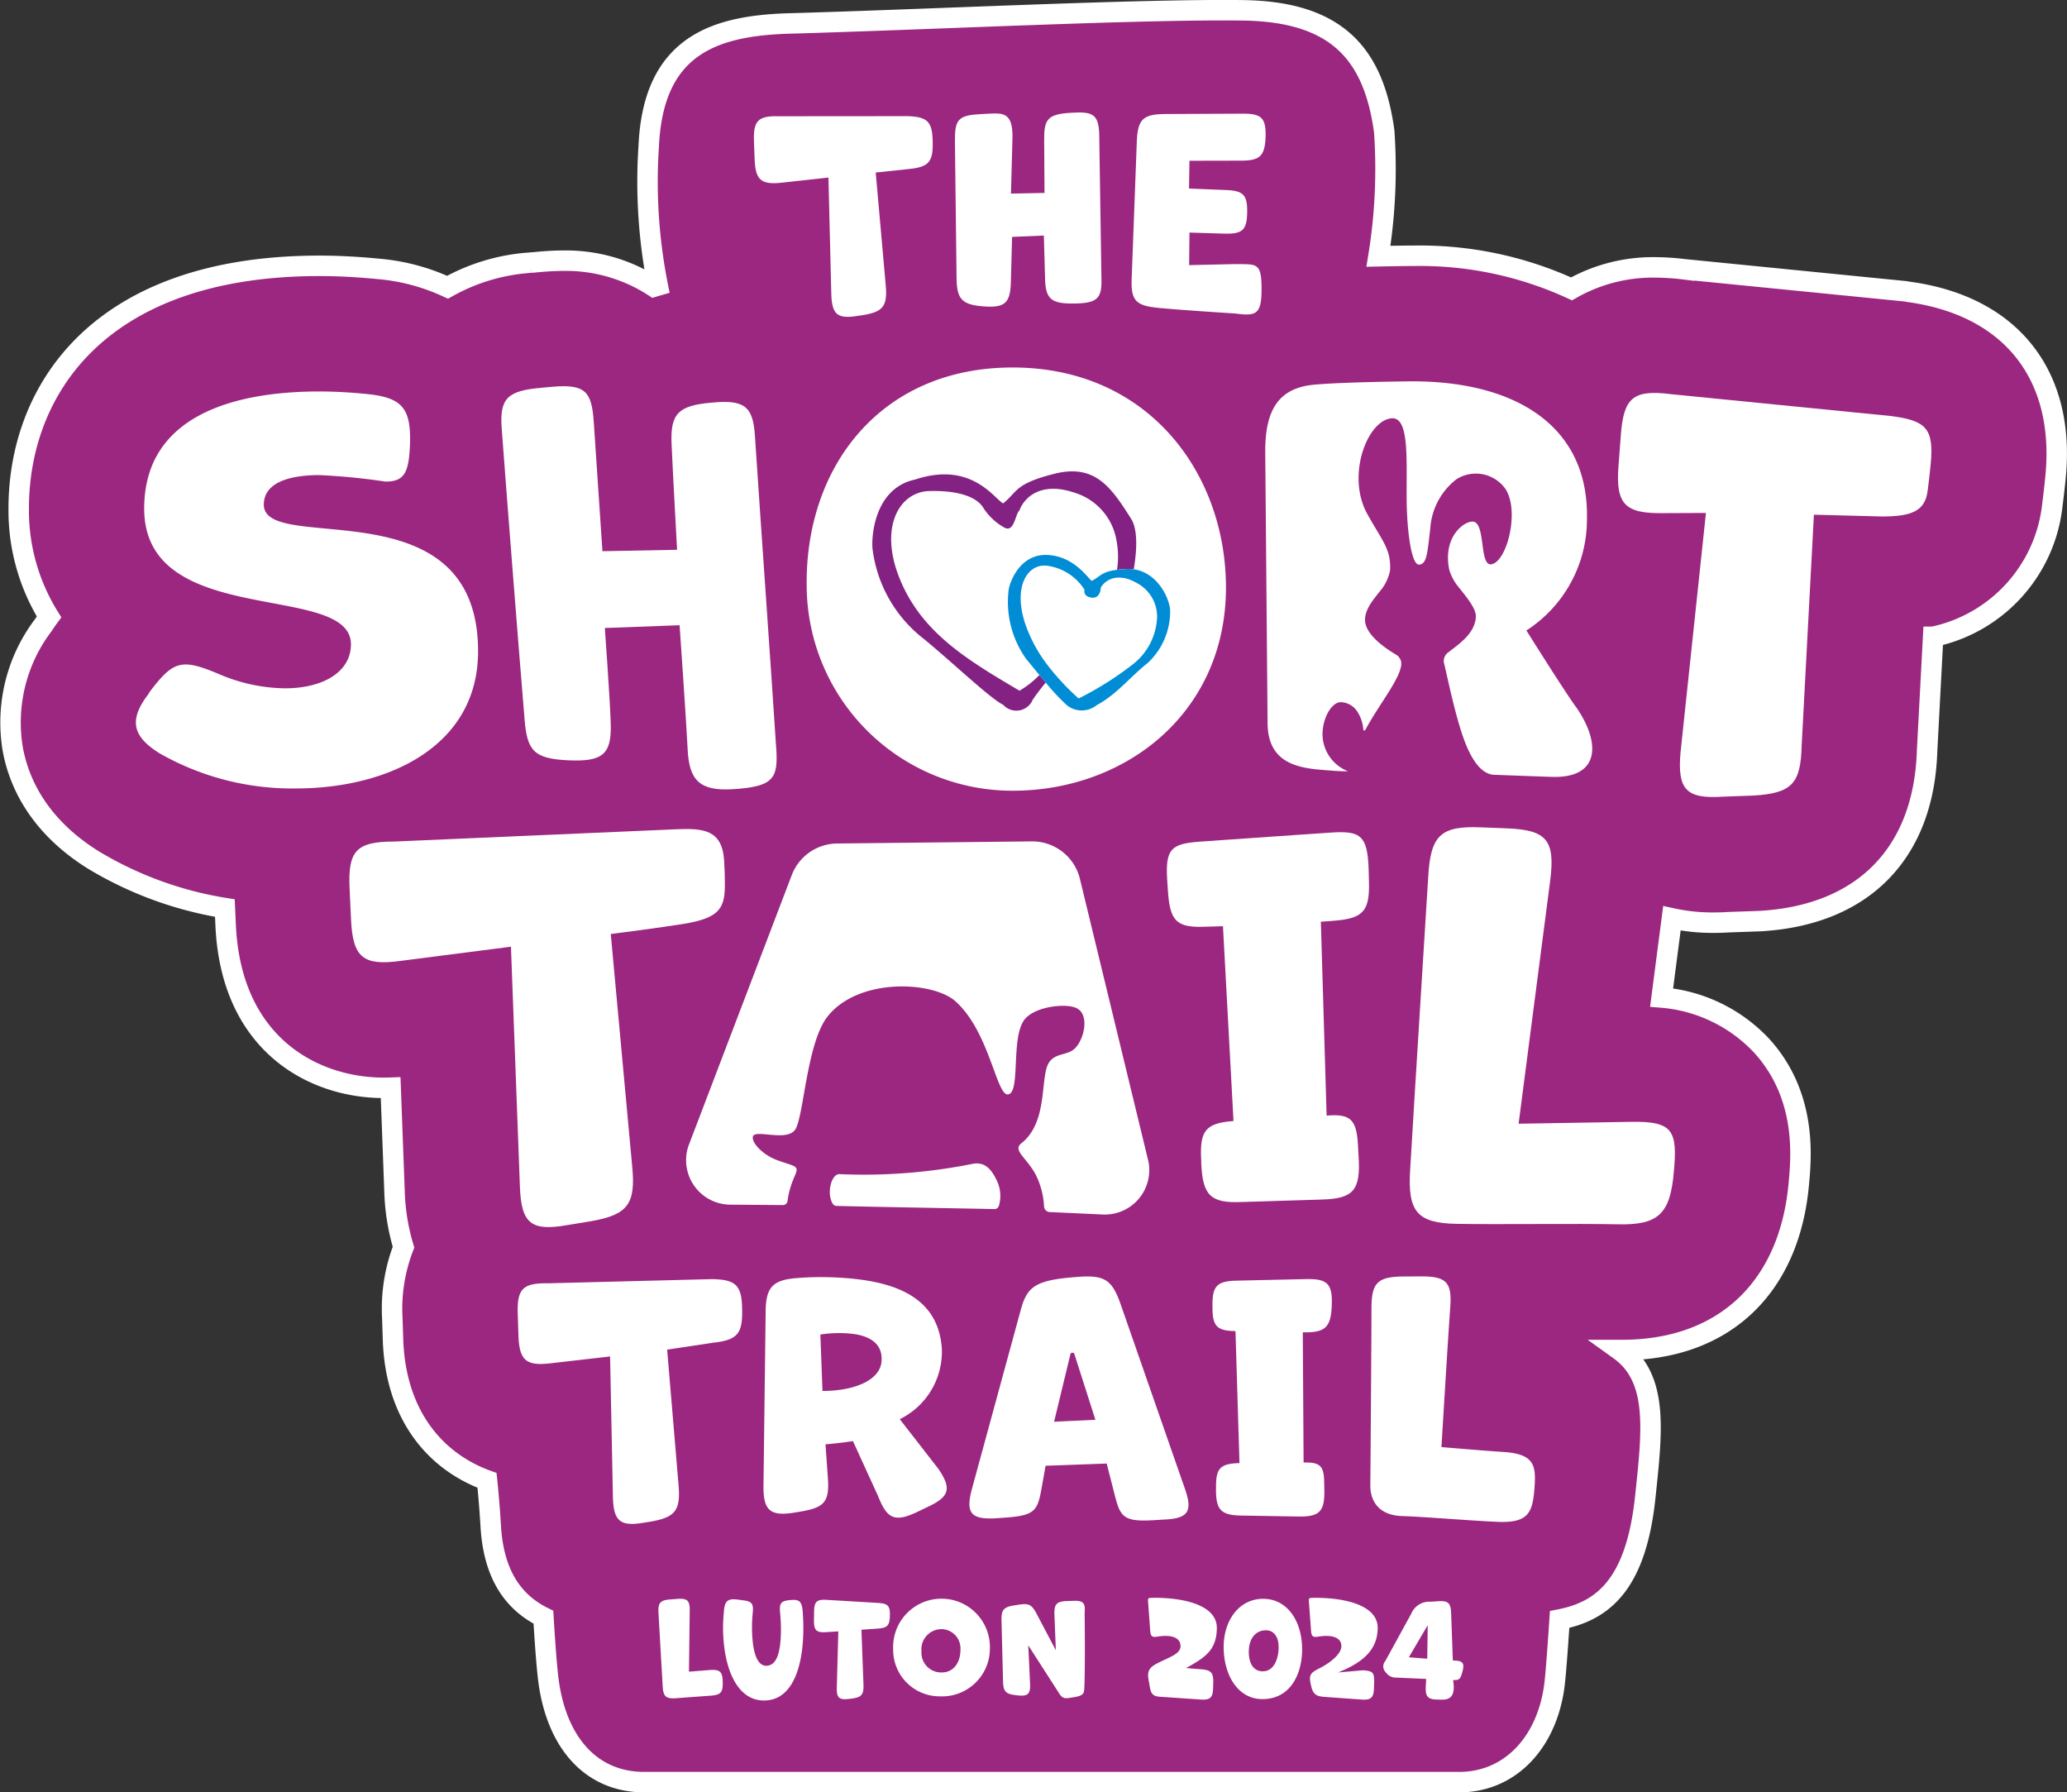 <?xml version="1.0" encoding="UTF-8"?> <svg xmlns="http://www.w3.org/2000/svg" width="202.02" height="175.137" viewBox="0 0 202.02 175.137"><rect x="0" y="0" width="202.02" height="175.137" fill="#333333" stroke="none"/><g id="Group_1912" data-name="Group 1912" transform="translate(5979.014 274.996)"><path id="Path_451" data-name="Path 451" d="M185.328,27.485c-.112-.015-.225-.027-.338-.039l-21.4-2.128a24.512,24.512,0,0,0-2.911-.187,16.112,16.112,0,0,0-8.1,2.1A35.486,35.486,0,0,0,137.045,24l-.512,0c-.565.006-1.6.02-2.823.046a53.125,53.125,0,0,0,.564-12.2C133.254,4.393,129.769.133,120.452.012c-10.106-.131-30.6.9-44.251,1.282C68.772,1.5,62.839,3.458,62.39,13.272a52.165,52.165,0,0,0,.881,13.639c-.124.036-.252.069-.374.107a15.789,15.789,0,0,0-8.808-2.541c-.686,0-1.4.034-2.206.1l-1.023.092a19.1,19.1,0,0,0-8.132,2.405,19.987,19.987,0,0,0-6.7-1.789c-2.029-.2-3.986-.305-5.818-.305C8.535,24.985.814,37.236.814,48.7A19.707,19.707,0,0,0,3.777,59.285q-.273.367-.519.754A15.743,15.743,0,0,0,.239,72.24c.562,3.053,2.39,7.408,7.924,10.831a35.891,35.891,0,0,0,12.8,4.668l.081,1.765c.566,11.658,8.67,15.8,15.439,15.8q.337,0,.683-.012l.377,10.1a21.145,21.145,0,0,0,.88,5.484,16.713,16.713,0,0,0-1.093,6.969l.068,2.088c.26,7.526,4.288,11.957,9.189,13.73,0,0,.218,2.036.361,4.473.281,4.791,2.247,7.471,5.149,8.9.138,2.283.331,5.036.517,6.358.844,5.988,4.207,9.757,9.349,9.757h79.63c5.142,0,8.733-4.1,9.349-9.757.14-1.284.326-3.9.474-6.137,4.249-.827,7.478-3.427,8.376-12,.669-6.382,1.324-11.572-2.525-14.334l.268,0c9.952,0,16.4-6.116,17.27-16.366.239-2.593.755-8.543-3.646-13.37a15.058,15.058,0,0,0-9.774-4.709l1.006-7.737a18.492,18.492,0,0,0,4.027.425c.5,0,1.021-.016,1.573-.049l2.861-.1q.167-.006.335-.017c9.955-.633,15.83-6.683,16.145-16.611l.591-11.16a14.788,14.788,0,0,0,11.644-12.794l.032-.271c.1-.78.225-1.855.29-2.576.975-10.043-4.464-16.8-14.56-18.09" transform="translate(-5978 -274)" fill="#9b2780" stroke="#fff" stroke-width="2"></path><path id="Path_452" data-name="Path 452" d="M179.789,146.1c.217,3.329-.486,4.16-3.586,4.246l-7.967.246c-2.9.1-3.678-.652-3.823-3.734l-.008-.385c-.159-2.864.437-3.595,3.158-3.8l-1.029-19.038c-.383.013-2.027.067-2.341.064-2.2-.021-2.8-.7-3.016-3.181-.02-.235-.087-1.307-.1-1.484-.177-2.985.444-3.458,3.2-3.661,2.639-.194,12.659-.876,12.659-.876,2.8-.2,3.6.145,3.8,2.862.045.623.055,1.468.069,2.082.055,2.527-.524,3.327-2.81,3.6-.326.039-1.493.144-1.894.156l.563,18.946c2.319-.193,2.915.371,3.06,2.806Z" transform="translate(-6026.021 -308.125)" fill="#fff"></path><path id="Path_453" data-name="Path 453" d="M215.238,152.558c-3.943-.084-11.834.027-15.778-.044-3.876-.069-4.782-1.211-4.548-5.2.422-7.182,1.771-28.723,1.771-28.723.229-4.041,1.214-4.981,5.135-4.823l2.567.1c3.873.151,4.729,1.154,4.218,5.113l-3.087,23.748s8.394-.136,11.033-.183c4.047-.072,4.508.872,4.141,4.846-.342,4.178-1.527,5.251-5.452,5.168" transform="translate(-6036.108 -307.918)" fill="#fff"></path><path id="Path_454" data-name="Path 454" d="M94.334,145.482a4.344,4.344,0,0,0,4,5.749l5.229.041a.447.447,0,0,0,.448-.388c.3-2.134,1.07-2.782.855-3.214-.146-.292-.778-.38-1.868-.788-1.508-.565-2.538-1.779-2.364-2.319.234-.725,3.332.561,4.144-.686s1.121-8.431,3.124-11c3.014-3.861,10.309-3.494,12.525-1.517,3.31,2.952,4,9.2,5.122,9.1,1.284-.117.246-5.562,1.634-7.322,1.035-1.313,4.174-1.632,5.153-1.071,1.277.731.581,3.318-.4,4.037-.739.545-1.889.335-2.438,1.362-.791,1.477-.032,5.727-2.63,7.766-.873.685.466,1.368,1.376,3.016a7.761,7.761,0,0,1,.839,3.134.583.583,0,0,0,.557.572l5.271.244a4.344,4.344,0,0,0,4.3-5.5l-6.62-27.3a4.794,4.794,0,0,0-4.711-3.664l-19.024.206a4.793,4.793,0,0,0-4.427,3.084Zm30.336,5.874a3.43,3.43,0,0,0-.152-2.37c-.48-1.029-1.117-2.047-2.509-1.722a54.186,54.186,0,0,1-12.941.983c-.657-.014-1.165,1.444-.8,2.543.13.385.3.558.508.564,2.563.077,13.5.263,15.452.311a.442.442,0,0,0,.438-.31" transform="translate(-6006.058 -308.511)" fill="#fff"></path><path id="Path_455" data-name="Path 455" d="M72.756,124.269s4.954-.637,7.09-.986c3.572-.584,4.092-1.527,4.062-4.021-.01-.8-.018-1.333-.074-2.193-.2-3.012-2.048-3.15-4.715-3.035-7.12.308-27.563,1.2-27.563,1.2-3.685,0-4.5.921-4.325,4.595l.142,3.077c.178,3.674,1.2,4.487,4.85,3.988L63,125.508l.875,23.431c.129,3.631,1.092,4.4,4.652,3.77.566-.1,1.7-.274,2.271-.372,3.652-.633,4.412-1.7,4.047-5.406Z" transform="translate(-5992.076 -307.994)" fill="#fff"></path><path id="Path_456" data-name="Path 456" d="M116.426,31.106c.183,2.067-.248,2.62-2.275,2.946l-.481.068c-1.976.324-2.51-.143-2.563-2.164L110.827,20.6l-4.541.5c-2.032.224-2.593-.244-2.672-2.287l-.063-1.713c-.08-2.045.38-2.547,2.426-2.489l12.586-.01c1.944.06,2.428.53,2.454,2.526.049,1.943-.385,2.444-2.316,2.639l-3.252.343Zm21.083-.675c.069,2.053-.419,2.487-2.933,2.479-2.078-.008-2.563-.549-2.581-2.626l-.113-4.016-3.106.131-.118,4.437c-.059,2.053-.6,2.513-2.7,2.351-2.077-.161-2.588-.7-2.607-2.779l-.159-13.314c-.018-2.078.256-2.556,2.336-2.68.349-.02,1.319-.084,1.705-.077,1.021.018,1.64.42,1.581,2.471l-.147,5.361,3.28-.067-.034-5.156c-.019-2.026.318-2.538,2.595-2.675,2.057-.124,2.715.054,2.786,2.055Zm12.971,3.448s-5.522-.353-7.357-.536c-2.137-.213-2.743-.623-2.661-2.774.13-3.374.505-13.5.505-13.5.086-2.152.6-2.654,2.733-2.677l7.662-.034c1.814-.007,2.244.441,2.191,2.3-.075,1.832-.553,2.286-2.369,2.291l-5.07.01-.043,2.717,3.612.145c1.7.06,2.106.48,2.07,2.21-.032,1.677-.451,2.082-2.128,2.053l-3.511-.107-.032,3.181,4.454-.1c2.131.029,2.618-.23,2.625,2.4s-.578,2.684-2.682,2.417" transform="translate(-6008.874 -278.246)" fill="#fff"></path><path id="Path_457" data-name="Path 457" d="M86.371,196.686c.209,2.486-.314,3.159-2.758,3.581l-.582.089c-2.383.42-3.026-.135-3.078-2.567l-.273-13.666-5.749.659c-2.451.3-3.124-.254-3.209-2.714l-.067-2.061c-.084-2.461.472-3.073,2.938-3.034l16.047-.408c2.343.043,2.924.6,2.944,3,.049,2.339-.477,2.948-2.805,3.212l-4.523.679Zm25.375-1.606c1.334,1.941,1.123,2.743-1.015,3.739l-1.039.5c-2.169,1.026-2.936.7-3.809-1.527l-2.468-5.4c-.806.131-1.9.255-2.682.314l.232,3.279c.176,2.406-.383,2.924-2.767,3.311l-.6.1c-2.323.36-2.957-.295-2.925-2.663l.211-17.056c.032-2.339.719-3.031,3.035-3.212a28.8,28.8,0,0,1,3.572-.071c5.689.221,10.279,1.717,10.614,7.01a7.344,7.344,0,0,1-4.114,6.848Zm-11.515-13.1.207,5.514c3.053,0,5.615-1.011,5.77-2.882.143-1.724-1.127-2.437-2.618-2.673a11.878,11.878,0,0,0-3.359.041m35.623,15.052c.8,2.258.309,2.938-2.072,3.03l-1.02.062c-3.124.185-3.249-.434-3.866-2.877l-.681-2.659-5.97.216-.339,1.887c-.433,2.474-.557,2.969-3.681,3.186l-.9.062c-2.381.124-2.908-.526-2.288-2.846l4.732-17.35c.649-2.444,1.36-3.094,5.69-3.4,2.536-.185,3.278.279,4.114,2.661Zm-8.742-6.723-2.047-6.4a.205.205,0,0,0-.4.013l-1.59,6.58Zm22.375,6.83c.044,2.154-.467,2.667-2.6,2.624l-5.483-.093c-1.993-.026-2.506-.536-2.507-2.527l.006-.249c-.017-1.851.415-2.3,2.291-2.349l-.392-12.9c-1.791-.032-2.224-.453-2.248-2.217l0-.248c-.02-1.929.429-2.417,2.331-2.465l6.81-.152c2.1-.046,2.61.46,2.516,2.607-.093,2.121-.627,2.635-2.83,2.595l.079,12.724c1.6-.051,1.99.331,2.012,1.905Zm17.051,3.146c-2.344-.077-7.077-.491-9.44-.566-2.5-.078-3.129-1.708-3.117-3.005.039-4.339.1-13.02.114-17.36.01-2.438.608-3.03,3.143-3.044l1.658-.011c2.5-.015,3.071.564,2.9,2.961-.244,3.428-.863,13.718-.863,13.718s4.442.38,5.942.468c3.175.188,3.339,1.3,3.138,3.7-.188,2.241-.62,3.237-3.476,3.143" transform="translate(-5999.066 -326.568)" fill="#fff"></path><path id="Path_458" data-name="Path 458" d="M95.339,230.613l-3.362.248c-.992.074-1.253-.161-1.315-1.154l-.409-7.16c-.062-1.005.161-1.265,1.166-1.34l.658-.05c.992-.074,1.241.15,1.227,1.142l-.074,5.968,2.023-.161c.992-.074,1.253.149,1.277,1.143.038,1.042-.186,1.29-1.191,1.365m6.8-8.152c-.088-.894.086-1.117,1.005-1.192.856-.087,1.1.136,1.191.992.05.571.074,1.179.074,1.788,0,3.4-.906,7.035-3.847,7.035-2.717,0-4-3.313-4-7.172,0-.484.037-1.042.087-1.588.087-.969.372-1.228,1.352-1.1l.373.05c1.03.112,1.191.31,1.079,1.34-.037.422-.062.868-.062,1.24,0,2.3.421,3.835,1.389,3.835,1.092,0,1.439-1.477,1.439-3.574,0-.583-.037-1.142-.086-1.65m8.152,7.048c.036,1.005-.187,1.266-1.179,1.39l-.236.025c-.968.124-1.216-.112-1.191-1.091l.148-5.509-1.141.074c-.992.074-1.253-.161-1.241-1.154l.013-.832c.013-.992.248-1.229,1.241-1.166l5.038.3c.943.062,1.166.3,1.129,1.265-.025.943-.248,1.179-1.191,1.242l-1.589.112ZM122.642,226a4.673,4.673,0,0,1-4.889,4.678,4.544,4.544,0,0,1-4.566-4.591,4.731,4.731,0,1,1,9.455-.087m-2.878.112a1.878,1.878,0,0,0-1.824-2,1.969,1.969,0,0,0-1.985,2.171,1.926,1.926,0,0,0,2,2.06c1.1,0,1.811-.919,1.811-2.234m12.09,3.988c-.036.572-.714.616-1.382.727-.574.095-.769.025-1.079-.46l-3-4.665.174,3.772c.037.98-.211,1.216-1.178,1.117l-.2-.025c-.992-.1-1.241-.361-1.265-1.365l-.149-5.919c-.025-1,.173-1.315,1.179-1.477l.459-.074c1.005-.161,1.315-.037,1.786.869l1.886,3.573-.137-3.486c-.036-.993.2-1.279,1.191-1.315l.633-.025c.98-.036,1.216.187,1.129,1.166,0,0,.072,5.73-.045,7.587m11.327.888-3.956-.269c-.943-.062-.884-.64-1.066-1.584s.053-1.288.946-1.735c1.129-.571,2.165-.867,2.165-1.624s-.707-1-1.464-1a4.8,4.8,0,0,0-.745.062c-.583.1-.707,0-.757-.584l-.211-2.892c-.012-.235.037-.3.26-.3.112,0,.211-.012.323-.012,3.313,0,6.142.868,6.142,2.929,0,2.258-1.269,2.964-3.005,3.939l1.455.118c1,.074,1.228.335,1.2,1.34l-.012.46c-.025.992-.286,1.228-1.278,1.154m6.093-.037c-2.345,0-3.785-2.27-3.785-5.113,0-2.568,1.5-4.69,3.859-4.69,2.382,0,3.809,2.209,3.809,4.938,0,2.321-1.079,4.864-3.884,4.864m1.588-5.088c0-1.092-.545-1.638-1.229-1.638-1.067,0-1.687.856-1.687,2.122,0,.856.3,1.886,1.365,1.886,1.154,0,1.551-1.328,1.551-2.37m8.042,5.125-3.487-.248c-.943-.062-1.2-.273-1.4-1.166-.211-.943-.1-1.166.794-1.613,1.129-.571,2.183-1.427,2.183-2.184s-.707-1-1.464-1a4.8,4.8,0,0,0-.745.062c-.583.1-.707,0-.757-.584l-.211-2.892c-.013-.235.037-.3.26-.3.112,0,.211-.012.323-.012,3.313,0,6.142.868,6.142,2.929,0,2.258-1.6,3.448-3.866,4.366l2.437-.213c1,.074,1.107.239,1.082,1.244l-.013.46c-.025.992-.285,1.228-1.278,1.154m9.053-1.586c.1.966-.119,1.613-1.108,1.6l-.425-.008c-.987-.011-1.23-.281-1.18-1.283l.036-.736-2.9-.128a1.177,1.177,0,0,1-1.039-.511.793.793,0,0,1-.058-1.1l2.553-4.658a1.894,1.894,0,0,1,1.885-1.145l.721-.051c.986-.066,1.242.17,1.28,1.164l.166,4.627.293.015c.708.045.843.311.66,1.024l-.069.237c-.148.549-.312.673-.86.63Zm-2.569-2.4.045-3.278-1.842,3.135Z" transform="translate(-6004.908 -339.911)" fill="#fff"></path><path id="Path_459" data-name="Path 459" d="M19.81,88.453c-2.69-1.664-3.033-3.278-1.124-5.774l.146-.245c2.3-3.033,3.082-3.278,6.7-1.761a16.854,16.854,0,0,0,6.507,1.419c3.767,0,6.458-1.615,6.458-4.3,0-6.165-20.206-1.42-20.206-13.26,0-9.1,8.806-11.448,17.123-11.448,1.566,0,3.131.1,4.6.245,3.474.342,4.355,1.37,4.257,4.844-.1,2.837-.538,3.718-2.4,3.718a62.566,62.566,0,0,0-6.458-.635c-2.936,0-5.43.733-5.43,2.886,0,4.99,20.94-2.1,20.94,14.335,0,9.3-8.806,13.4-17.808,13.4A26.14,26.14,0,0,1,19.81,88.453" transform="translate(-5983.212 -289.827)" fill="#fff"></path><path id="Path_460" data-name="Path 460" d="M95.24,87.692c.19,2.962-.189,3.791-4.233,4.043-3.282.2-4.278-.891-4.425-3.891-.148-3.036-.788-12.132-.788-12.132l-7.306.272s.517,7.071.58,9.433c.079,2.965-.864,3.65-4.2,3.492-3.292-.159-3.968-.931-4.217-3.923-.621-7.466-1.691-21.093-2.243-28.511-.223-2.995.618-3.682,3.9-3.969l1.054-.095c3.242-.285,3.845.484,4.045,3.445.225,3.325.847,12.622.847,12.622l7.295-.138s-.428-7.776-.539-10.369c-.124-2.927.659-3.721,3.861-4.005,3.243-.321,4.1.33,4.286,3.217.5,7.629,1.587,22.879,2.077,30.508" transform="translate(-5998.389 -289.612)" fill="#fff"></path><path id="Path_461" data-name="Path 461" d="M151.869,70.83c.215,12.477-9.654,20.275-20.84,20.275a20.108,20.108,0,0,1-20.135-19.9c-.2-11.724,7.213-21.458,20.121-21.458,13.177,0,20.665,10.164,20.853,21.083" transform="translate(-6011.065 -288.833)" fill="#fff"></path><path id="Path_462" data-name="Path 462" d="M205.075,83.439c-1.361-1.921-4.8-7.419-4.8-7.419a12.9,12.9,0,0,0,5.917-10.843c.229-9.256-7.168-13.61-17.419-13.5-2.987.033-7.257.138-9.272.328-3.647.345-4.729,2.738-4.752,6.424l.229,26.532c-.025,3.734,2.506,4.45,5.195,4.67.726.06,1.807.166,2.668.146a3.907,3.907,0,0,1-2.491-3.52c-.036-1.633.881-3.228,1.773-3.228a1.969,1.969,0,0,1,1.656.971,3.606,3.606,0,0,1,.552,1.667c.03.216.169.133.224.03,1.351-2.54,3.776-5.412,3.464-6.684a1.09,1.09,0,0,0-.488-.632c-1.685-1-2.983-2.2-3.026-3.326-.042-1.1.839-2.081,1.463-2.88a4.392,4.392,0,0,0,.978-2c.135-2.095-.8-2.956-2.228-5.551-2.076-3.762.035-9.189,2.407-9.336,1.76-.107,1.4,4.184,1.449,8.17.034,2.691.437,6.178,1.216,6.128s.81-1.2,1.091-3.532a6.6,6.6,0,0,1,2.576-4.824,3.544,3.544,0,0,1,4.751.932c1.452,2.146.157,7.232-1.394,7.393-1.112.115-.552-3.805-1.642-4.148-.77-.242-3.107,1.3-2.446,4.64a4.669,4.669,0,0,0,.885,1.689c.944,1.181,1.8,2.213,1.722,3.025-.145,1.583-1.566,2.522-2.753,3.444a1.02,1.02,0,0,0-.32,1.145c.621,2.724,1.419,6.489,2.411,8.5.684,1.389,1.508,2.305,2.595,2.277.034,0,4.331.168,5.53.2,4.807.14,4.7-3.489,2.284-6.895" transform="translate(-6030.105 -289.408)" fill="#fff"></path><path id="Path_463" data-name="Path 463" d="M241.827,87.768c-.089,3.719-.972,4.63-4.665,4.865l-3.023.11c-3.6.238-4.465-.688-4.152-4.3l2.486-23.424-4.232.018c-3.681.05-4.59-.879-4.32-4.541l.232-3.066c.269-3.662,1.194-4.479,4.845-4.026l21.533,2.141c3.467.443,4.254,1.207,3.9,4.772-.06.693-.2,1.839-.287,2.514-.248,2.037-1.613,2.52-4.41,2.533l-6.709-.175Z" transform="translate(-6044.755 -289.89)" fill="#fff"></path><path id="Path_464" data-name="Path 464" d="M145.34,68.862c-1.925-3.037-3.5-5.419-7.486-4.422s-3.619,1.8-5.041,2.9c-.922-.531-3.132-4.144-8.6-2.329-4.135.882-4.287,5.939-4.147,6.857a13.156,13.156,0,0,0,5.026,8.733c2.871,2.364,6.415,5.763,7.748,6.434a1.73,1.73,0,0,0,2.875-.516c.443-.638.865-1.187,1.27-1.67-.2-.239-.41-.487-.62-.738a8.988,8.988,0,0,1-1.945,1.533c-4.692-2.772-8.987-5.3-11.276-9.978-2.743-5.605-.623-9.446,2.442-9.531,3.008-.081,4.669.64,5.269,1.595a5.779,5.779,0,0,0,2.086,1.974c.964.54,1.072-1.355,1.468-1.664.48-1.307,2.107-2.835,5.327-1.764a5.909,5.909,0,0,1,4.172,4.742,8.307,8.307,0,0,1,.042,2.809c.279-.035.6-.063.987-.081a3.618,3.618,0,0,1,.647.033c.342-1.971.377-3.936-.247-4.919" transform="translate(-6013.792 -293.146)" fill="#832282"></path><path id="Path_465" data-name="Path 465" d="M151.044,86.609a31.589,31.589,0,0,1-5.2,3.263,24.371,24.371,0,0,1-2.395-2.463c-.185-.22-.365-.441-.536-.663A14.173,14.173,0,0,1,140.6,82.5c-1.2-3.737.368-5.911,2.269-5.584a5.131,5.131,0,0,1,3.542,2.32c.01.027-.166.684.727.783.691.076.856-.6.882-1.006a2.02,2.02,0,0,1,1.42-.929,2.888,2.888,0,0,1,1.578.251,4.774,4.774,0,0,1,.505.248,3.714,3.714,0,0,1,1.987,3.44,6.148,6.148,0,0,1-2.463,4.585m3.741-5.4c-.135-1.388-1.373-3.66-3.553-3.956a3.615,3.615,0,0,0-.647-.034c-.388.018-.708.046-.987.082-1.576.2-1.619.654-2.48,1.085-.5-.441-1.882-2.534-4.539-2.542-2.659.034-3.562,2.943-3.59,3.527a9.594,9.594,0,0,0,1.71,6.616c.423.519.872,1.067,1.315,1.6.209.251.417.5.62.738a19.989,19.989,0,0,0,2.066,2.214,2.32,2.32,0,0,0,2.888,0c2.033-1.095,3.3-2.8,5.026-4.151a6.9,6.9,0,0,0,2.173-5.177" transform="translate(-6019.438 -296.614)" fill="#008dd5"></path><rect id="Rectangle_621" data-name="Rectangle 621" width="200" height="173.141" transform="translate(-5978 -274)" fill="none"></rect></g></svg> 